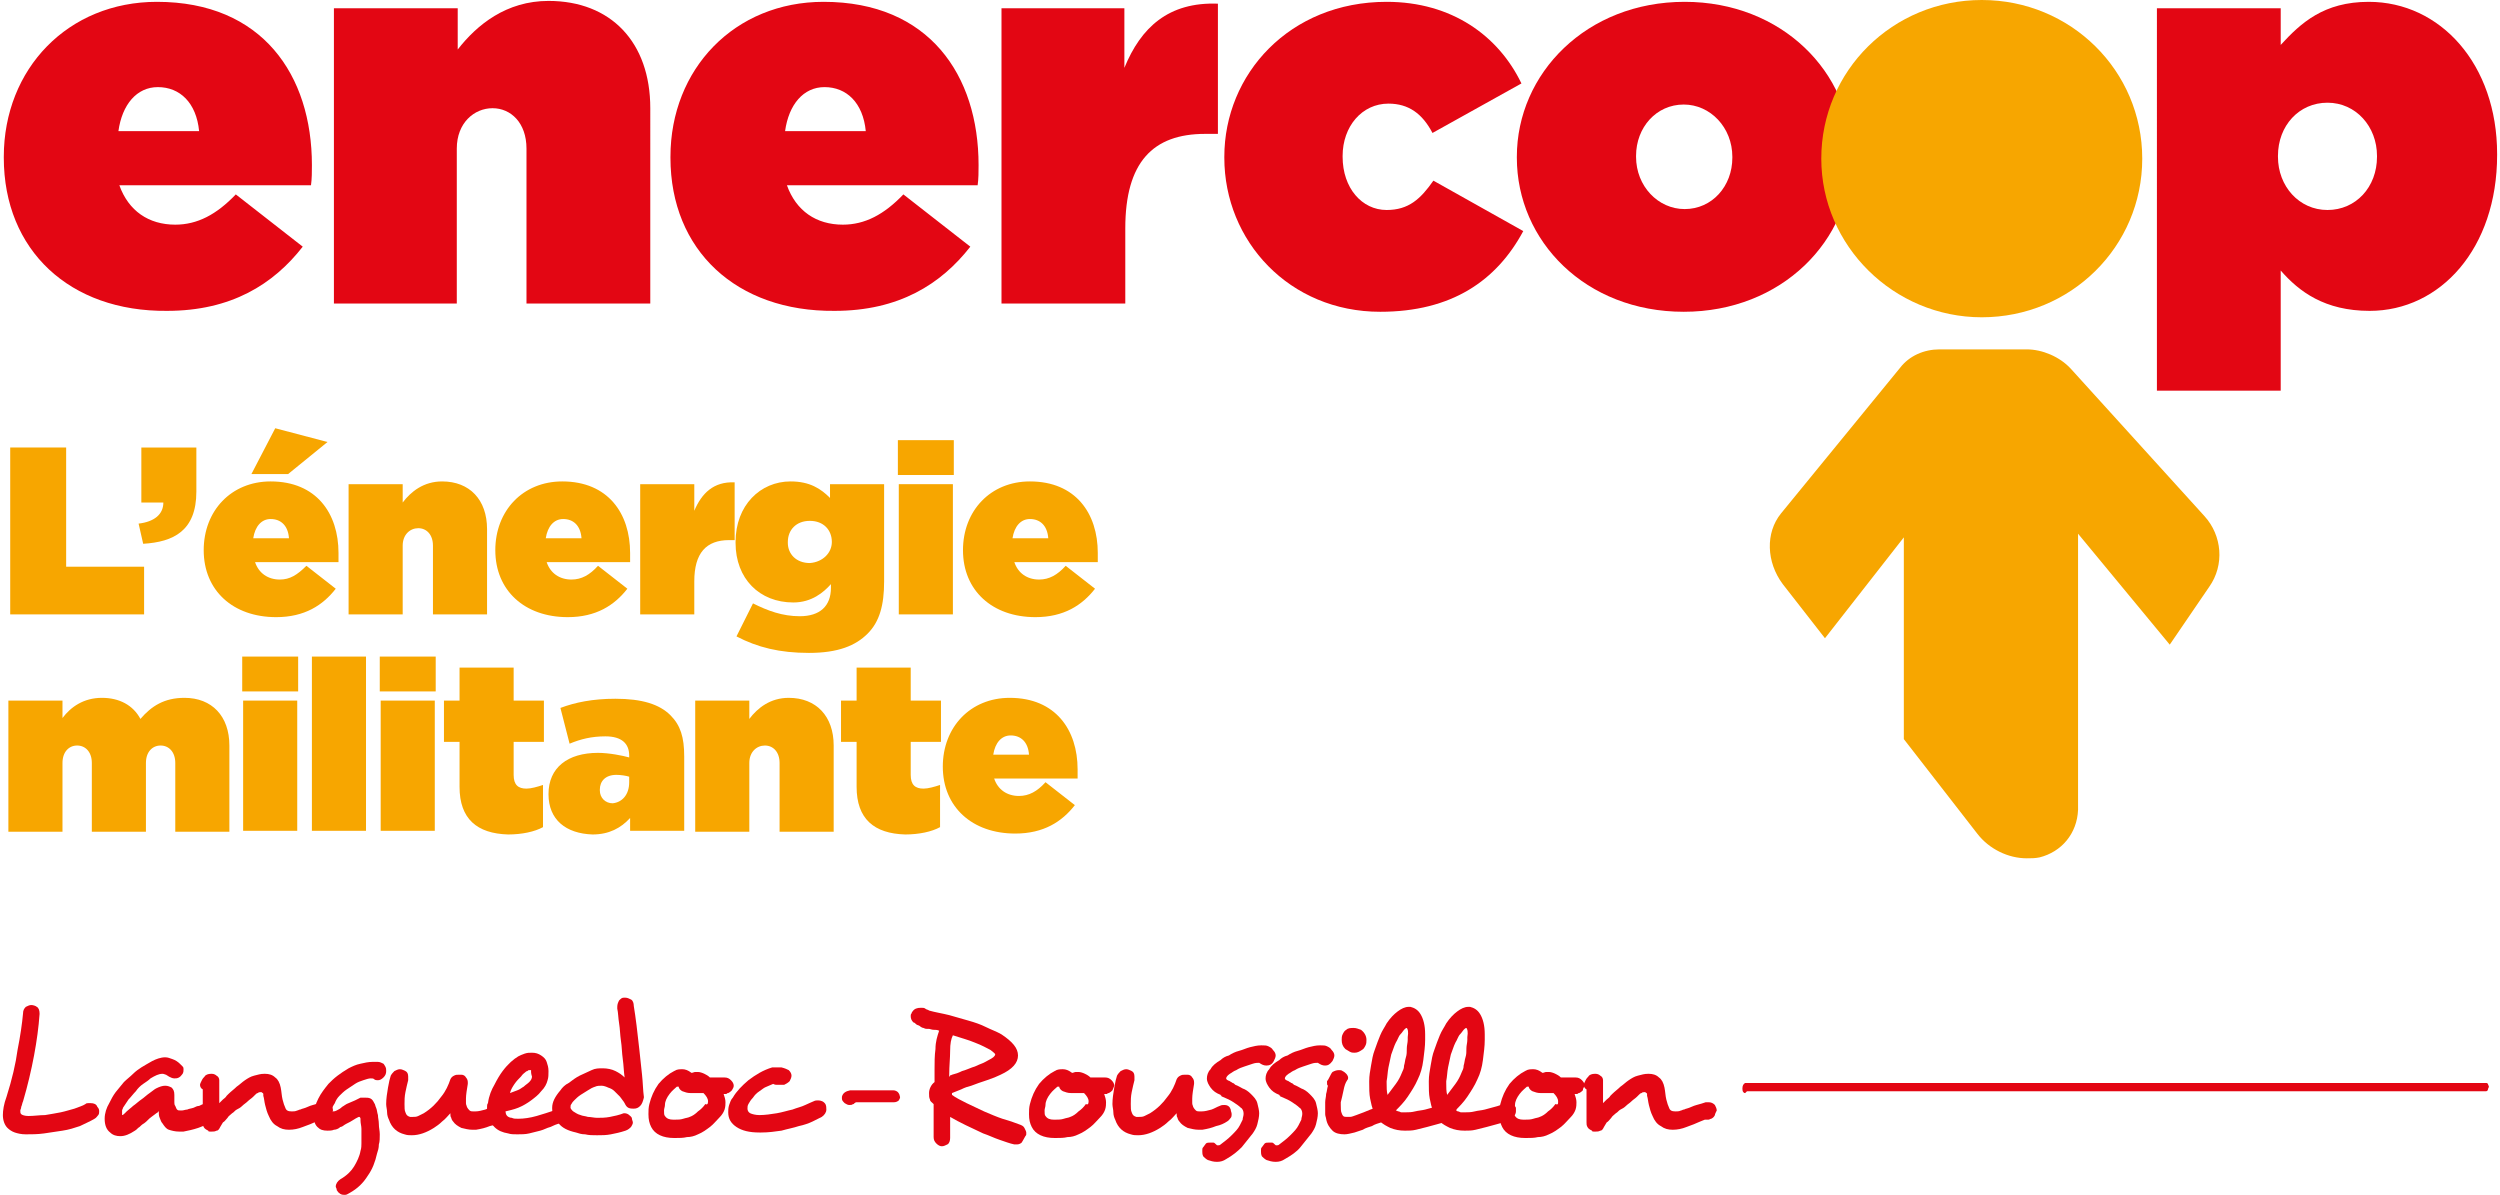 <?xml version="1.0" encoding="UTF-8" standalone="no"?>
<!-- Generator: Adobe Illustrator 22.1.0, SVG Export Plug-In . SVG Version: 6.00 Build 0)  -->
<svg xmlns:dc="http://purl.org/dc/elements/1.1/" xmlns:cc="http://creativecommons.org/ns#" xmlns:rdf="http://www.w3.org/1999/02/22-rdf-syntax-ns#" xmlns:svg="http://www.w3.org/2000/svg" xmlns="http://www.w3.org/2000/svg" xmlns:sodipodi="http://sodipodi.sourceforge.net/DTD/sodipodi-0.dtd" xmlns:inkscape="http://www.inkscape.org/namespaces/inkscape" version="1.1" id="Calque_1" x="0px" y="0px" viewBox="0 0 272 130.3" width="272" height="130" inkscape:version="0.92.1 r15371">
  <defs id="defs107"/>
  <style type="text/css" id="style2">
	.st0{fill:#F7A600;}
	.st1{fill:#E30613;}
</style>
  <path class="st0" d="M 240.1,56.3 225.5,40.2 c -1.2,-1.3 -3.1,-2.1 -4.8,-2.1 h -8.7 -0.8 c -1.7,0 -3.3,0.7 -4.3,2 l -13,15.9 c -1.7,2.1 -1.6,5.3 0.2,7.7 l 4.6,5.9 8.6,-11 v 22 l 8,10.3 c 1.3,1.7 3.4,2.7 5.4,2.7 0.5,0 0.9,0 1.4,-0.1 2.4,-0.6 4.1,-2.6 4.2,-5.2 V 87 58.2 l 10,12.1 4.3,-6.3 c 1.7,-2.4 1.4,-5.6 -0.5,-7.7" id="path4" style="fill:#f7a600"/>
  <path class="st1" d="m 0.1,17.2 v -0.1 c 0,-9.6 7,-16.9 16.7,-16.9 11.5,0 16.9,8 16.9,17.8 0,0.7 0,1.5 -0.1,2.2 H 12.7 c 1,2.8 3.2,4.3 6.1,4.3 2.4,0 4.5,-1.1 6.6,-3.3 l 7.3,5.7 c -3.2,4.1 -7.8,7 -14.8,7 C 7.3,34 0.1,27.3 0.1,17.2 m 21.3,-2.9 c -0.3,-3.1 -2.1,-4.8 -4.5,-4.8 -2.3,0 -3.9,1.9 -4.3,4.8 z" id="path6" style="fill:#e30613"/>
  <path class="st1" d="m 36.1,0.9 h 13.5 v 4.5 c 2.1,-2.7 5.3,-5.3 9.9,-5.3 6.8,0 11.1,4.5 11.1,11.7 V 33.1 H 57.1 V 16.2 c 0,-2.8 -1.7,-4.4 -3.7,-4.4 -2,0 -3.9,1.6 -3.9,4.4 V 33.1 H 36.1 Z" id="path8" style="fill:#e30613"/>
  <path class="st1" d="m 72.8,17.2 v -0.1 c 0,-9.6 7,-16.9 16.7,-16.9 11.5,0 16.9,8 16.9,17.8 0,0.7 0,1.5 -0.1,2.2 H 85.5 c 1,2.8 3.2,4.3 6.1,4.3 2.4,0 4.5,-1.1 6.6,-3.3 l 7.3,5.7 c -3.2,4.1 -7.8,7 -14.8,7 C 80,34 72.8,27.3 72.8,17.2 M 94.1,14.3 C 93.8,11.2 92,9.5 89.6,9.5 c -2.3,0 -3.9,1.9 -4.3,4.8 z" id="path10" style="fill:#e30613"/>
  <path class="st1" d="m 108.8,0.9 h 13.5 v 6.5 c 1.8,-4.4 4.8,-7.2 10.2,-7 v 14.2 h -1.4 c -5.7,0 -8.7,3.1 -8.7,10.3 v 8.2 H 108.9 V 0.9 Z" id="path12" style="fill:#e30613"/>
  <path class="st1" d="m 133.2,17.2 v -0.1 c 0,-9 7.1,-16.9 17.7,-16.9 7.1,0 12.2,3.7 14.7,8.9 l -9.7,5.4 c -1.1,-2.1 -2.6,-3.2 -4.8,-3.2 -2.9,0 -5,2.5 -5,5.7 v 0.1 c 0,3.4 2.1,5.8 4.8,5.8 2.4,0 3.7,-1.2 5.1,-3.2 l 9.8,5.5 c -2.9,5.4 -7.8,8.8 -15.6,8.8 -9.9,0 -17,-7.7 -17,-16.8" id="path14" style="fill:#e30613"/>
  <path class="st1" d="m 165.1,17.2 v -0.1 c 0,-9.1 7.6,-16.9 18.3,-16.9 10.6,0 18.2,7.7 18.2,16.8 v 0.1 c 0,9.1 -7.6,16.9 -18.3,16.9 -10.7,0 -18.2,-7.7 -18.2,-16.8 m 23.5,0 v -0.1 c 0,-3.2 -2.4,-5.7 -5.3,-5.7 -3,0 -5.2,2.5 -5.2,5.6 v 0.1 c 0,3.2 2.4,5.7 5.3,5.7 3,0 5.2,-2.5 5.2,-5.6" id="path16" style="fill:#e30613"/>
  <path class="st0" d="m 233.3,17.3 c 0,9.6 -7.8,17.3 -17.5,17.3 -9.6,0 -17.5,-7.8 -17.5,-17.3 0,-9.6 7.8,-17.3 17.5,-17.3 9.7,0 17.5,7.7 17.5,17.3" id="path18" style="fill:#f7a600"/>
  <path class="st1" d="m 234.9,0.9 h 13.5 v 4 c 2.2,-2.4 4.7,-4.7 9.6,-4.7 7.8,0 14,6.8 14,16.6 v 0.1 c 0,10.2 -6.2,17 -13.9,17 -4.9,0 -7.7,-2.1 -9.7,-4.4 v 13.1 h -13.5 z m 24,16.2 V 17 c 0,-3.2 -2.3,-5.8 -5.4,-5.8 -3.1,0 -5.4,2.5 -5.4,5.8 v 0.1 c 0,3.2 2.3,5.8 5.4,5.8 3.1,0 5.4,-2.5 5.4,-5.8" id="path20" style="fill:#e30613"/>
  <polygon class="st0" points="14.2,86.8 22.7,86.8 22.7,92 8.1,92 8.1,73.8 14.2,73.8 " id="polygon22" style="fill:#f7a600" transform="translate(-7.3,-25)"/>
  <path class="st0" d="m 14.8,57.1 c 1.7,-0.2 2.7,-1 2.7,-2.3 h -2.4 v -6 h 6 v 4.8 c 0,4.3 -2.5,5.5 -5.8,5.7 z" id="path24" style="fill:#f7a600"/>
  <path class="st0" d="m 21.9,60 v 0 c 0,-4.3 3,-7.5 7.3,-7.5 5,0 7.4,3.5 7.4,7.8 0,0.3 0,0.7 0,1 h -9.1 c 0.4,1.2 1.4,1.9 2.7,1.9 1.1,0 1.9,-0.5 2.9,-1.5 l 3.2,2.5 c -1.4,1.8 -3.4,3.1 -6.5,3.1 -4.7,0 -7.9,-2.9 -7.9,-7.3 m 7.8,-13.3 5.7,1.5 -4.3,3.5 h -4 z m 1.5,12 c -0.1,-1.4 -0.9,-2.1 -2,-2.1 -1,0 -1.7,0.8 -1.9,2.1 z" id="path26" style="fill:#f7a600"/>
  <path class="st0" d="m 37.7,52.8 h 5.9 v 2 c 0.9,-1.2 2.3,-2.3 4.3,-2.3 3,0 4.9,2 4.9,5.2 V 67 h -5.9 v -7.5 c 0,-1.2 -0.7,-1.9 -1.6,-1.9 -0.9,0 -1.7,0.7 -1.7,1.9 V 67 h -5.9 z" id="path28" style="fill:#f7a600"/>
  <path class="st0" d="m 53.7,60 v 0 c 0,-4.3 3,-7.5 7.3,-7.5 5,0 7.4,3.5 7.4,7.8 0,0.3 0,0.7 0,1 h -9.1 c 0.4,1.2 1.4,1.9 2.7,1.9 1.1,0 2,-0.5 2.9,-1.5 l 3.2,2.5 c -1.4,1.8 -3.4,3.1 -6.5,3.1 -4.7,0 -7.9,-2.9 -7.9,-7.3 m 9.4,-1.3 c -0.1,-1.4 -0.9,-2.1 -2,-2.1 -1,0 -1.7,0.8 -1.9,2.1 z" id="path30" style="fill:#f7a600"/>
  <path class="st0" d="m 69.5,52.8 h 5.9 v 2.9 c 0.8,-1.9 2.1,-3.2 4.4,-3.1 v 6.3 h -0.6 c -2.5,0 -3.8,1.4 -3.8,4.5 V 67 h -5.9 z" id="path32" style="fill:#f7a600"/>
  <path class="st0" d="m 80,69.4 1.8,-3.6 c 1.6,0.8 3.2,1.4 5.1,1.4 2.2,0 3.4,-1.1 3.4,-3.1 v -0.4 c -0.8,0.9 -2.1,2 -4.1,2 -3.7,0 -6.3,-2.6 -6.3,-6.5 v -0.1 c 0,-4 2.7,-6.6 6,-6.6 2.1,0 3.3,0.8 4.3,1.8 v -1.5 h 5.9 v 10.6 c 0,2.6 -0.5,4.4 -1.8,5.7 -1.3,1.3 -3.2,2.1 -6.4,2.1 -3.2,0 -5.6,-0.6 -7.9,-1.8 M 90.4,59.1 v 0 c 0,-1.3 -0.9,-2.3 -2.4,-2.3 -1.5,0 -2.4,1 -2.4,2.3 v 0.1 c 0,1.2 0.9,2.2 2.4,2.2 1.4,-0.1 2.4,-1.1 2.4,-2.3" id="path34" style="fill:#f7a600"/>
  <path class="st0" d="m 97.6,48 h 6.1 v 3.8 h -6.1 z m 0.1,4.8 h 5.9 V 67 h -5.9 z" id="path36" style="fill:#f7a600"/>
  <path class="st0" d="m 104.7,60 v 0 c 0,-4.3 3,-7.5 7.3,-7.5 5,0 7.4,3.5 7.4,7.8 0,0.3 0,0.7 0,1 h -9.1 c 0.4,1.2 1.4,1.9 2.7,1.9 1.1,0 2,-0.5 2.9,-1.5 l 3.2,2.5 c -1.4,1.8 -3.4,3.1 -6.5,3.1 -4.7,0 -7.9,-2.9 -7.9,-7.3 m 9.3,-1.3 c -0.1,-1.4 -0.9,-2.1 -2,-2.1 -1,0 -1.7,0.8 -1.9,2.1 z" id="path38" style="fill:#f7a600"/>
  <path class="st0" d="m 0.6,76.4 h 5.9 v 1.9 c 0.9,-1.2 2.3,-2.2 4.3,-2.2 1.9,0 3.4,0.8 4.2,2.3 1.2,-1.4 2.6,-2.3 4.8,-2.3 3,0 4.9,2 4.9,5.2 v 9.4 h -5.9 v -7.5 c 0,-1.2 -0.7,-1.9 -1.6,-1.9 -0.9,0 -1.6,0.7 -1.6,1.9 v 7.5 H 9.7 V 83.2 C 9.7,82 9,81.3 8.1,81.3 7.2,81.3 6.5,82 6.5,83.2 v 7.5 H 0.6 Z" id="path40" style="fill:#f7a600"/>
  <path class="st0" d="m 26.1,71.6 h 6.1 v 3.8 h -6.1 z m 0.1,4.8 h 5.9 v 14.2 h -5.9 z" id="path42" style="fill:#f7a600"/>
  <rect x="33.7" y="71.6" class="st0" width="5.9" height="19" id="rect44" style="fill:#f7a600"/>
  <path class="st0" d="m 41.1,71.6 h 6.1 v 3.8 h -6.1 z m 0.1,4.8 h 5.9 v 14.2 h -5.9 z" id="path46" style="fill:#f7a600"/>
  <path class="st0" d="m 49.8,85.8 v -4.9 h -1.7 v -4.5 h 1.7 v -3.6 h 5.9 v 3.6 H 59 v 4.5 h -3.3 v 3.6 c 0,1.1 0.5,1.5 1.4,1.5 0.5,0 1.2,-0.2 1.8,-0.4 v 4.6 C 58,90.7 56.6,91 55.1,91 51.7,90.9 49.8,89.3 49.8,85.8" id="path48" style="fill:#f7a600"/>
  <path class="st0" d="m 59.5,86.6 v 0 c 0,-2.9 2.1,-4.5 5.4,-4.5 1.2,0 2.7,0.3 3.4,0.5 v -0.2 c 0,-1.3 -0.8,-2.1 -2.6,-2.1 -1.5,0 -2.7,0.3 -3.9,0.8 l -1,-3.9 c 1.6,-0.6 3.5,-1 6,-1 2.9,0 4.8,0.6 6,1.8 1.1,1.1 1.5,2.4 1.5,4.5 v 8.1 h -5.9 v -1.4 c -1,1.1 -2.3,1.8 -4.1,1.8 -2.9,-0.1 -4.8,-1.6 -4.8,-4.4 m 8.8,-1.3 v -0.6 c -0.3,-0.1 -0.9,-0.2 -1.4,-0.2 -1.2,0 -1.8,0.7 -1.8,1.6 v 0.1 c 0,0.8 0.6,1.4 1.4,1.4 1,-0.1 1.8,-0.9 1.8,-2.3" id="path50" style="fill:#f7a600"/>
  <path class="st0" d="m 75.5,76.4 h 5.9 v 2 c 0.9,-1.2 2.3,-2.3 4.3,-2.3 3,0 4.9,2 4.9,5.2 v 9.4 h -5.9 v -7.5 c 0,-1.2 -0.7,-1.9 -1.6,-1.9 -0.9,0 -1.7,0.7 -1.7,1.9 v 7.5 h -5.9 z" id="path52" style="fill:#f7a600"/>
  <path class="st0" d="m 93.1,85.8 v -4.9 h -1.7 v -4.5 h 1.7 V 72.8 H 99 v 3.6 h 3.3 v 4.5 H 99 v 3.6 c 0,1.1 0.5,1.5 1.4,1.5 0.5,0 1.2,-0.2 1.8,-0.4 v 4.6 C 101.3,90.7 99.9,91 98.4,91 95,90.9 93.1,89.3 93.1,85.8" id="path54" style="fill:#f7a600"/>
  <path class="st0" d="m 102.5,83.6 v 0 c 0,-4.3 3,-7.5 7.3,-7.5 5,0 7.4,3.5 7.4,7.8 0,0.3 0,0.7 0,1 h -9.1 c 0.4,1.2 1.4,1.9 2.7,1.9 1.1,0 2,-0.5 2.9,-1.5 l 3.2,2.5 c -1.4,1.8 -3.4,3.1 -6.5,3.1 -4.7,0 -7.9,-2.9 -7.9,-7.3 m 9.4,-1.3 c -0.1,-1.4 -0.9,-2.1 -2,-2.1 -1,0 -1.7,0.8 -1.9,2.1 z" id="path56" style="fill:#f7a600"/>
  <g id="g98" transform="translate(-7.3,-25)">
    <path class="st1" d="m 17.8,146.2 c 0,0.1 0,0.3 -0.1,0.4 -0.1,0.1 -0.2,0.3 -0.4,0.4 -0.5,0.3 -1,0.5 -1.6,0.8 -0.6,0.2 -1.2,0.4 -1.9,0.5 -0.7,0.1 -1.3,0.2 -2,0.3 -0.7,0.1 -1.4,0.1 -2,0.1 -0.5,0 -0.9,-0.1 -1.2,-0.2 -0.3,-0.1 -0.6,-0.3 -0.8,-0.5 -0.3,-0.3 -0.5,-0.8 -0.5,-1.4 0,-0.5 0.1,-1.2 0.4,-2 0.6,-1.9 1,-3.6 1.2,-5.1 0.3,-1.5 0.5,-2.9 0.6,-4 0,-0.3 0.1,-0.5 0.3,-0.7 0.2,-0.1 0.4,-0.2 0.6,-0.2 0.2,0 0.5,0.1 0.6,0.2 0.2,0.1 0.3,0.4 0.3,0.7 v 0.1 c -0.1,1.4 -0.3,2.9 -0.6,4.5 -0.3,1.6 -0.7,3.3 -1.2,5 -0.1,0.2 -0.1,0.4 -0.2,0.6 0,0.2 -0.1,0.3 -0.1,0.4 0,0.2 0,0.3 0.1,0.4 0.1,0.1 0.4,0.2 0.8,0.2 0.6,0 1.2,-0.1 1.8,-0.1 0.6,-0.1 1.2,-0.2 1.7,-0.3 0.5,-0.1 1.1,-0.3 1.5,-0.4 0.5,-0.2 0.9,-0.3 1.2,-0.5 0.1,-0.1 0.2,-0.1 0.3,-0.1 0.1,0 0.2,0 0.3,0 0.3,0 0.6,0.1 0.7,0.4 v 0 c 0.2,0.2 0.2,0.4 0.2,0.5 z" id="path58" style="fill:#e30613"/>
    <path class="st1" d="m 30.6,146.4 c 0,0.2 0,0.3 -0.1,0.5 -0.1,0.1 -0.2,0.3 -0.3,0.4 -0.5,0.2 -1,0.5 -1.6,0.7 -0.6,0.2 -1.1,0.3 -1.6,0.4 -0.1,0 -0.2,0 -0.3,0 -0.1,0 -0.2,0 -0.2,0 -0.4,0 -0.8,-0.1 -1.1,-0.2 -0.3,-0.1 -0.5,-0.4 -0.7,-0.7 v 0 c -0.1,-0.1 -0.2,-0.3 -0.3,-0.6 -0.1,-0.2 -0.1,-0.5 -0.1,-0.7 0,0 -0.1,0 -0.1,0.1 -0.2,0.1 -0.4,0.3 -0.7,0.5 -0.3,0.2 -0.5,0.5 -0.8,0.7 -0.2,0.1 -0.4,0.3 -0.5,0.4 -0.2,0.1 -0.3,0.3 -0.5,0.4 -0.6,0.4 -1.1,0.6 -1.6,0.6 -0.4,0 -0.8,-0.1 -1.1,-0.4 -0.4,-0.3 -0.6,-0.8 -0.6,-1.5 0,-0.6 0.2,-1.2 0.5,-1.7 0.2,-0.4 0.4,-0.8 0.7,-1.2 0.3,-0.4 0.6,-0.7 0.9,-1.1 0.3,-0.3 0.7,-0.6 1,-0.9 0.3,-0.3 0.6,-0.5 0.9,-0.7 0.3,-0.2 0.7,-0.4 1.2,-0.7 0.4,-0.2 0.9,-0.4 1.4,-0.4 0.3,0 0.5,0.1 0.8,0.2 0.3,0.1 0.6,0.3 0.8,0.5 0.1,0.1 0.2,0.2 0.3,0.3 0.1,0.1 0.1,0.2 0.1,0.3 0,0.2 0,0.3 -0.1,0.5 -0.1,0.1 -0.2,0.3 -0.4,0.4 -0.2,0.1 -0.3,0.1 -0.5,0.1 -0.2,0 -0.4,-0.1 -0.6,-0.2 -0.1,-0.1 -0.2,-0.1 -0.3,-0.2 -0.1,0 -0.2,-0.1 -0.4,-0.1 -0.4,0 -0.8,0.2 -1.3,0.5 -0.2,0.2 -0.5,0.4 -0.8,0.6 -0.3,0.2 -0.6,0.5 -0.8,0.8 -0.3,0.3 -0.5,0.6 -0.8,0.9 -0.2,0.3 -0.4,0.6 -0.6,0.9 0,0.1 -0.1,0.2 -0.1,0.3 0,0.1 0,0.2 0,0.3 0,0.1 0,0.1 0,0.2 0,0 0,0 0,0 0.1,0 0.2,-0.1 0.3,-0.2 l 0.2,-0.2 c 0.2,-0.2 0.5,-0.4 0.7,-0.6 0.3,-0.2 0.6,-0.5 0.9,-0.7 0.3,-0.2 0.6,-0.5 0.9,-0.7 0.3,-0.2 0.5,-0.4 0.7,-0.5 v 0 c 0.4,-0.2 0.7,-0.3 1,-0.3 0.3,0 0.5,0.1 0.7,0.2 0.2,0.2 0.3,0.4 0.3,0.8 v 0.3 c 0,0.2 0,0.4 0,0.5 0,0.1 0,0.3 0.1,0.4 0.1,0.2 0.1,0.3 0.2,0.4 0.1,0.1 0.2,0.1 0.4,0.1 h 0.1 c 0.2,0 0.4,-0.1 0.6,-0.1 0.2,-0.1 0.4,-0.1 0.7,-0.2 0.2,-0.1 0.4,-0.2 0.6,-0.2 0.2,-0.1 0.4,-0.2 0.5,-0.2 0.2,-0.1 0.3,-0.1 0.4,-0.1 0.3,0 0.5,0.1 0.7,0.3 v 0 c 0.3,0.4 0.3,0.6 0.3,0.8 z" id="path60" style="fill:#e30613"/>
    <path class="st1" d="m 43,146.6 c -0.1,0.2 -0.2,0.3 -0.4,0.4 -0.1,0 -0.2,0.1 -0.3,0.1 -0.1,0 -0.2,0 -0.2,0 H 42 c -0.2,0.1 -0.3,0.1 -0.5,0.2 v 0 c -0.2,0.1 -0.5,0.2 -0.7,0.3 -0.3,0.1 -0.5,0.2 -0.8,0.3 -0.5,0.2 -1,0.3 -1.5,0.3 -0.5,0 -0.9,-0.1 -1.3,-0.4 -0.4,-0.2 -0.7,-0.6 -0.9,-1.1 -0.2,-0.4 -0.3,-0.8 -0.4,-1.2 -0.1,-0.4 -0.1,-0.7 -0.2,-1 v 0 c 0,-0.1 0,-0.1 0,-0.1 0,0 0,-0.1 0,-0.1 0,-0.1 -0.1,-0.1 -0.2,-0.2 0,0 -0.1,0 -0.1,0 -0.1,0 -0.2,0 -0.3,0.1 -0.1,0 -0.2,0.1 -0.3,0.2 v 0 c 0,0 -0.1,0.1 -0.2,0.2 -0.2,0.2 -0.4,0.3 -0.6,0.5 v 0 c -0.2,0.2 -0.4,0.3 -0.6,0.5 -0.2,0.2 -0.4,0.3 -0.6,0.4 -0.2,0.1 -0.3,0.3 -0.5,0.4 -0.2,0.2 -0.4,0.3 -0.5,0.5 -0.2,0.2 -0.3,0.4 -0.5,0.5 -0.1,0.2 -0.2,0.3 -0.3,0.5 -0.1,0.2 -0.2,0.4 -0.4,0.4 -0.2,0.1 -0.3,0.1 -0.5,0.1 -0.1,0 -0.1,0 -0.2,0 -0.1,0 -0.2,0 -0.2,-0.1 -0.2,-0.1 -0.4,-0.2 -0.5,-0.4 -0.1,-0.2 -0.1,-0.3 -0.1,-0.5 v -2.1 c 0,-0.2 0,-0.4 0,-0.5 0,-0.2 0,-0.3 0,-0.5 v -0.5 c -0.2,-0.1 -0.3,-0.3 -0.3,-0.5 0,-0.1 0.1,-0.3 0.2,-0.5 0.1,-0.2 0.2,-0.3 0.3,-0.4 0.1,-0.2 0.4,-0.3 0.7,-0.3 h 0.1 c 0.2,0 0.4,0.1 0.5,0.2 0.2,0.1 0.3,0.3 0.3,0.5 0,0 0,0.1 0,0.1 0,0 0,0.1 0,0.1 0,0.2 0,0.4 0,0.6 0,0.2 0,0.4 0,0.7 v 1 c 0.1,-0.1 0.3,-0.3 0.4,-0.4 0.1,-0.1 0.3,-0.2 0.4,-0.4 0,0 0.1,-0.1 0.1,-0.1 0,0 0.1,-0.1 0.1,-0.1 0.3,-0.3 0.6,-0.5 0.9,-0.8 0.3,-0.2 0.6,-0.5 0.9,-0.7 0.3,-0.2 0.6,-0.4 1,-0.5 0.4,-0.1 0.7,-0.2 1.1,-0.2 h 0.1 c 0.4,0 0.8,0.1 1.1,0.4 0.3,0.2 0.5,0.6 0.6,1.1 0.1,0.5 0.1,0.9 0.2,1.3 0.1,0.4 0.2,0.7 0.3,0.9 0.1,0.3 0.3,0.4 0.7,0.4 0.2,0 0.4,0 0.6,-0.1 0.1,0 0.2,-0.1 0.3,-0.1 0.1,0 0.2,-0.1 0.3,-0.1 v 0 c 0.4,-0.1 0.7,-0.3 1.1,-0.4 0.4,-0.1 0.7,-0.2 1,-0.3 0.1,0 0.1,0 0.3,0 0.3,0 0.5,0.1 0.7,0.3 0.1,0.2 0.2,0.4 0.2,0.6 v 0 c -0.1,0.2 -0.2,0.4 -0.3,0.5 z" id="path62" style="fill:#e30613"/>
    <path class="st1" d="m 49,141.3 c 0.1,0.2 0.1,0.3 0.1,0.5 0,0.3 -0.1,0.5 -0.3,0.7 -0.2,0.2 -0.4,0.3 -0.6,0.3 -0.1,0 -0.3,0 -0.4,-0.1 v 0 c -0.1,-0.1 -0.2,-0.1 -0.4,-0.1 -0.2,0 -0.5,0.1 -0.8,0.2 -0.3,0.1 -0.6,0.2 -0.9,0.4 -0.3,0.2 -0.6,0.4 -0.9,0.6 -0.3,0.2 -0.6,0.5 -0.8,0.7 v 0 c -0.2,0.2 -0.4,0.5 -0.5,0.8 -0.2,0.3 -0.3,0.5 -0.3,0.7 v 0.1 c 0,0.1 0,0.1 0.1,0.1 0.1,0 0.2,0 0.4,-0.1 0.2,-0.1 0.4,-0.2 0.6,-0.4 0.2,-0.1 0.4,-0.3 0.7,-0.4 0.2,-0.1 0.5,-0.2 0.7,-0.3 0.2,-0.1 0.4,-0.2 0.6,-0.3 0.1,0 0.1,0 0.2,0 0.1,0 0.2,0 0.3,0 0.2,0 0.4,0 0.6,0.1 0.2,0.1 0.3,0.3 0.4,0.5 0.1,0.1 0.1,0.3 0.2,0.5 0.1,0.2 0.1,0.5 0.2,0.8 0,0.3 0.1,0.6 0.1,1 0,0.4 0.1,0.7 0.1,1.1 0,0.4 0,0.8 -0.1,1.1 0,0.4 -0.1,0.7 -0.2,1 -0.2,0.9 -0.5,1.7 -1,2.4 -0.5,0.8 -1.1,1.4 -2,1.9 v 0 c -0.2,0.1 -0.3,0.2 -0.5,0.2 -0.2,0 -0.3,0 -0.5,-0.1 -0.1,-0.1 -0.3,-0.2 -0.3,-0.3 -0.1,-0.1 -0.1,-0.1 -0.1,-0.2 0,-0.1 -0.1,-0.2 -0.1,-0.3 0,-0.3 0.2,-0.6 0.5,-0.8 0.7,-0.4 1.2,-0.9 1.5,-1.4 0.3,-0.5 0.6,-1.1 0.7,-1.7 0.1,-0.3 0.1,-0.6 0.1,-0.8 0,-0.3 0,-0.5 0,-0.7 0,-0.3 0,-0.6 0,-0.9 0,-0.3 -0.1,-0.6 -0.1,-0.9 0,0 0,-0.1 0,-0.1 0,0 0,-0.1 0,-0.1 0,-0.1 -0.1,-0.2 -0.1,-0.2 0,0 -0.1,0 -0.1,0 -0.2,0.1 -0.4,0.2 -0.7,0.4 -0.3,0.2 -0.6,0.3 -0.9,0.5 -0.1,0.1 -0.3,0.2 -0.4,0.2 v 0 c -0.2,0.2 -0.5,0.3 -0.7,0.3 -0.2,0.1 -0.5,0.1 -0.7,0.1 -0.5,0 -0.8,-0.1 -1.1,-0.4 -0.3,-0.3 -0.4,-0.7 -0.4,-1.3 0,-0.6 0.2,-1.2 0.5,-1.8 0.3,-0.6 0.7,-1.1 1.1,-1.6 0.3,-0.3 0.6,-0.6 1,-0.9 0.4,-0.3 0.7,-0.5 1.2,-0.8 0.4,-0.2 0.8,-0.4 1.3,-0.5 0.4,-0.1 0.9,-0.2 1.3,-0.2 0.2,0 0.4,0 0.6,0 0.2,0 0.4,0.1 0.6,0.2 v 0 c 0,0 0.1,0.1 0.2,0.3 z" id="path64" style="fill:#e30613"/>
    <path class="st1" d="m 62.1,146.5 c 0,0.1 0,0.3 -0.1,0.4 -0.1,0.1 -0.2,0.3 -0.4,0.4 -0.3,0.2 -0.7,0.4 -1.2,0.5 -0.5,0.2 -0.9,0.3 -1.5,0.4 -0.1,0 -0.2,0 -0.2,0 -0.1,0 -0.2,0 -0.2,0 -0.4,0 -0.8,-0.1 -1.2,-0.2 -0.4,-0.2 -0.7,-0.4 -0.9,-0.7 -0.1,-0.1 -0.2,-0.3 -0.2,-0.4 -0.1,-0.1 -0.1,-0.3 -0.1,-0.5 -0.3,0.3 -0.5,0.6 -0.9,0.9 -0.3,0.3 -0.6,0.5 -0.9,0.7 -0.8,0.5 -1.6,0.8 -2.4,0.8 -0.3,0 -0.5,0 -0.8,-0.1 v 0 c -0.8,-0.2 -1.4,-0.7 -1.7,-1.6 -0.1,-0.2 -0.2,-0.5 -0.2,-0.8 0,-0.3 -0.1,-0.6 -0.1,-0.9 0,-0.6 0.1,-1.2 0.2,-1.8 0.1,-0.6 0.2,-1 0.3,-1.3 0.1,-0.2 0.3,-0.4 0.4,-0.5 0.2,-0.1 0.4,-0.2 0.6,-0.2 0.2,0 0.4,0.1 0.6,0.2 0.2,0.1 0.3,0.3 0.3,0.6 0,0.1 0,0.1 0,0.2 0,0 0,0.1 0,0.2 v 0 c -0.1,0.4 -0.2,0.8 -0.3,1.3 -0.1,0.5 -0.1,0.9 -0.1,1.3 0,0.4 0,0.7 0.1,0.9 0.1,0.3 0.2,0.4 0.5,0.5 0.1,0 0.2,0 0.3,0 0.2,0 0.4,0 0.6,-0.1 0.2,-0.1 0.4,-0.2 0.6,-0.3 0.8,-0.5 1.4,-1.1 1.9,-1.8 0.5,-0.6 0.8,-1.3 1,-1.9 0.1,-0.2 0.2,-0.3 0.4,-0.4 0.2,-0.1 0.3,-0.1 0.5,-0.1 0,0 0.1,0 0.1,0 0,0 0.1,0 0.2,0 v 0 c 0.2,0 0.4,0.1 0.5,0.3 0.1,0.1 0.2,0.3 0.2,0.5 0,0 0,0.1 0,0.1 0,0 0,0.1 0,0.1 v 0 c -0.1,0.6 -0.2,1.2 -0.2,1.6 0,0.2 0,0.4 0,0.5 0,0.2 0.1,0.3 0.1,0.4 v 0 c 0.1,0.2 0.2,0.3 0.3,0.4 0.1,0.1 0.3,0.1 0.4,0.1 0,0 0.1,0 0.1,0 0,0 0.1,0 0.1,0 0.4,0 0.7,-0.1 1.1,-0.2 0.3,-0.1 0.6,-0.3 0.9,-0.4 0.2,-0.1 0.3,-0.1 0.5,-0.1 0.4,0 0.6,0.2 0.7,0.5 0.1,0.2 0.1,0.3 0.1,0.5 z" id="path66" style="fill:#e30613"/>
    <path class="st1" d="m 69.3,146.4 c 0,0.2 0,0.3 -0.1,0.5 -0.1,0.1 -0.3,0.3 -0.5,0.3 v 0 c -0.1,0 -0.2,0.1 -0.3,0.1 -0.1,0 -0.3,0.1 -0.4,0.2 -0.3,0.1 -0.6,0.2 -1,0.4 -0.4,0.1 -0.7,0.3 -1.1,0.4 -0.4,0.1 -0.8,0.2 -1.2,0.3 -0.4,0.1 -0.9,0.1 -1.3,0.1 -0.4,0 -0.7,0 -1,-0.1 -0.6,-0.1 -1.1,-0.3 -1.5,-0.7 -0.5,-0.5 -0.8,-1.1 -0.8,-1.8 0,-0.1 0,-0.3 0,-0.4 0,-0.1 0,-0.3 0.1,-0.4 0.1,-0.8 0.4,-1.5 0.7,-2 0.3,-0.6 0.6,-1.1 0.9,-1.5 0.6,-0.8 1.2,-1.3 1.7,-1.6 v 0 c 0.2,-0.1 0.4,-0.2 0.7,-0.3 0.3,-0.1 0.5,-0.1 0.8,-0.1 0.4,0 0.7,0.1 1,0.3 0.3,0.2 0.5,0.4 0.6,0.7 0.1,0.3 0.2,0.6 0.2,1 0,0.4 0,0.7 -0.1,1 -0.1,0.4 -0.3,0.8 -0.7,1.2 -0.3,0.4 -0.7,0.7 -1.1,1 -0.4,0.3 -0.9,0.6 -1.4,0.8 -0.5,0.2 -1,0.3 -1.4,0.4 0,0.2 0.1,0.4 0.2,0.5 0.1,0.1 0.3,0.2 0.5,0.2 0.2,0.1 0.4,0.1 0.7,0.1 0.6,0 1.3,-0.1 2,-0.3 0.7,-0.2 1.3,-0.4 1.9,-0.6 0.2,-0.1 0.4,-0.1 0.5,-0.2 0.2,-0.1 0.3,-0.1 0.5,-0.2 0,0 0.1,0 0.1,0 0,0 0.1,0 0.2,0 0.2,0 0.3,0.1 0.5,0.2 0.1,0.1 0.2,0.2 0.3,0.4 v 0 c -0.2,-0.2 -0.2,-0.1 -0.2,0.1 z m -4.4,-4.5 c 0,0 0,-0.1 0,-0.1 0,0 0,-0.1 0,-0.1 0,0 -0.1,0 -0.2,0 -0.1,0 -0.1,0 -0.2,0.1 -0.1,0 -0.2,0.1 -0.2,0.1 v 0 c -0.1,0.1 -0.3,0.2 -0.5,0.5 -0.2,0.2 -0.5,0.5 -0.7,0.8 -0.2,0.3 -0.4,0.6 -0.5,1 0.3,-0.1 0.5,-0.2 0.8,-0.3 0.3,-0.1 0.5,-0.3 0.7,-0.4 0.2,-0.2 0.4,-0.3 0.6,-0.5 0.2,-0.2 0.3,-0.4 0.3,-0.6 v 0 c -0.1,-0.3 -0.1,-0.5 -0.1,-0.5 z" id="path68" style="fill:#e30613"/>
    <path class="st1" d="m 76.8,145.6 c -0.2,0.2 -0.4,0.3 -0.7,0.3 -0.2,0 -0.4,0 -0.6,-0.1 -0.2,-0.1 -0.3,-0.3 -0.4,-0.5 v 0 c -0.1,-0.2 -0.3,-0.4 -0.5,-0.7 -0.2,-0.2 -0.4,-0.4 -0.6,-0.6 -0.2,-0.2 -0.4,-0.3 -0.7,-0.4 -0.2,-0.1 -0.5,-0.2 -0.7,-0.2 -0.2,0 -0.5,0 -0.7,0.1 -0.3,0.1 -0.5,0.2 -0.8,0.4 -0.3,0.2 -0.5,0.3 -0.8,0.5 -0.3,0.2 -0.5,0.4 -0.7,0.6 -0.1,0.1 -0.2,0.2 -0.3,0.4 -0.1,0.1 -0.1,0.2 -0.1,0.4 0,0.1 0.1,0.3 0.3,0.4 0.2,0.1 0.4,0.3 0.8,0.4 0.2,0.1 0.5,0.1 0.8,0.2 0.3,0 0.7,0.1 1,0.1 0.4,0 0.9,0 1.4,-0.1 0.5,-0.1 1,-0.2 1.5,-0.4 h 0.1 c 0.2,0 0.4,0.1 0.5,0.2 0.1,0.1 0.3,0.2 0.3,0.4 0,0.1 0.1,0.3 0.1,0.4 0,0.2 -0.1,0.3 -0.2,0.5 -0.1,0.1 -0.3,0.3 -0.6,0.4 -0.6,0.2 -1.1,0.3 -1.6,0.4 -0.5,0.1 -1,0.1 -1.5,0.1 -0.5,0 -0.9,0 -1.3,-0.1 -0.4,0 -0.7,-0.1 -1,-0.2 -0.9,-0.2 -1.5,-0.5 -1.9,-1 -0.4,-0.5 -0.7,-1 -0.7,-1.6 v -0.1 c 0,-0.6 0.3,-1.2 0.9,-1.9 0.2,-0.3 0.5,-0.6 0.9,-0.8 0.4,-0.3 0.8,-0.6 1.2,-0.8 0.4,-0.2 0.9,-0.4 1.3,-0.6 0.4,-0.2 0.8,-0.2 1.2,-0.2 0.5,0 1,0.1 1.4,0.3 0.4,0.2 0.7,0.4 1,0.7 -0.1,-0.7 -0.1,-1.3 -0.2,-2 -0.1,-0.7 -0.1,-1.4 -0.2,-2 -0.1,-0.7 -0.1,-1.3 -0.2,-1.9 -0.1,-0.6 -0.1,-1.2 -0.2,-1.6 v 0 c 0,-0.1 0,-0.1 0,-0.1 0,0 0,-0.1 0,-0.1 0,-0.3 0.1,-0.5 0.2,-0.7 0.2,-0.2 0.3,-0.3 0.5,-0.3 v 0 c 0.1,0 0.1,0 0.1,0 0,0 0.1,0 0.1,0 0.2,0 0.4,0.1 0.6,0.2 0.2,0.1 0.3,0.4 0.3,0.7 0.1,0.6 0.2,1.3 0.3,2.1 0.1,0.8 0.2,1.7 0.3,2.6 0.1,0.9 0.2,1.8 0.3,2.8 0.1,0.9 0.1,1.7 0.2,2.4 v 0.1 c -0.1,0.4 -0.2,0.7 -0.4,0.9 z" id="path70" style="fill:#e30613"/>
    <path class="st1" d="m 86.8,143.9 c -0.1,0.1 -0.2,0.2 -0.4,0.3 -0.1,0 -0.1,0 -0.2,0.1 -0.1,0 -0.2,0 -0.3,0 0.1,0.3 0.2,0.6 0.2,0.9 0,0.2 0,0.5 -0.1,0.8 -0.1,0.3 -0.3,0.6 -0.5,0.8 -0.4,0.4 -0.7,0.8 -1.1,1.1 -0.4,0.3 -0.8,0.6 -1.3,0.8 -0.4,0.2 -0.8,0.3 -1.2,0.3 -0.4,0.1 -0.8,0.1 -1.3,0.1 h -0.1 c -1.2,0 -2.1,-0.4 -2.5,-1.2 -0.2,-0.4 -0.3,-0.8 -0.3,-1.4 0,-0.4 0,-0.7 0.1,-1.1 0.2,-0.8 0.5,-1.5 1,-2.2 0.5,-0.6 1.1,-1.1 1.7,-1.4 v 0 c 0.3,-0.2 0.6,-0.2 0.9,-0.2 0.3,0 0.6,0.1 1,0.4 0.1,0 0.3,-0.1 0.4,-0.1 0.1,0 0.2,0 0.3,0 0.2,0 0.5,0.1 0.7,0.2 0.2,0.1 0.4,0.2 0.6,0.4 H 86 c 0.3,0 0.5,0.1 0.7,0.3 0.2,0.2 0.3,0.4 0.3,0.6 v 0 c 0,0.2 -0.1,0.3 -0.2,0.5 z m -2.6,1.2 c 0,-0.3 -0.2,-0.6 -0.5,-0.9 h -1.4 c -0.4,0 -0.6,-0.1 -0.9,-0.2 -0.2,-0.1 -0.4,-0.3 -0.4,-0.5 0,0 0,0 -0.1,0 0,0 0,0 -0.1,0 v 0 c -0.2,0.2 -0.5,0.4 -0.8,0.8 -0.3,0.4 -0.5,0.8 -0.5,1.2 0,0.2 -0.1,0.4 -0.1,0.6 0,0.3 0,0.5 0.1,0.6 0.2,0.3 0.5,0.4 0.9,0.4 h 0.2 c 0.3,0 0.6,0 0.9,-0.1 0.3,-0.1 0.5,-0.1 0.7,-0.2 0.3,-0.1 0.6,-0.3 0.9,-0.6 0.3,-0.2 0.6,-0.5 0.8,-0.8 0.2,0.1 0.3,0 0.3,-0.3 z" id="path72" style="fill:#e30613"/>
    <path class="st1" d="m 97.1,146 c 0,0.3 -0.2,0.6 -0.5,0.8 -0.2,0.1 -0.6,0.3 -1,0.5 -0.4,0.2 -1,0.4 -1.5,0.5 -0.6,0.2 -1.2,0.3 -1.9,0.5 -0.7,0.1 -1.4,0.2 -2.2,0.2 h -0.2 c -1.1,0 -1.9,-0.2 -2.5,-0.6 -0.6,-0.4 -0.9,-0.9 -0.9,-1.6 0,-0.2 0,-0.5 0.1,-0.8 0.1,-0.3 0.2,-0.6 0.4,-0.8 0.4,-0.7 1,-1.3 1.7,-1.9 0.8,-0.6 1.6,-1.1 2.6,-1.4 0.1,0 0.3,0 0.6,0 0.1,0 0.2,0 0.2,0 0.1,0 0.1,0 0.2,0 0.4,0.1 0.6,0.2 0.8,0.3 0.2,0.2 0.3,0.4 0.3,0.6 0,0.2 -0.1,0.4 -0.2,0.6 -0.2,0.2 -0.4,0.3 -0.6,0.4 -0.1,0 -0.1,0 -0.2,0 -0.1,0 -0.1,0 -0.2,0 -0.1,0 -0.2,0 -0.4,0 -0.1,0 -0.2,0 -0.4,-0.1 -0.2,0.1 -0.5,0.2 -0.7,0.3 -0.3,0.1 -0.5,0.3 -0.8,0.5 -0.3,0.2 -0.5,0.4 -0.7,0.7 -0.2,0.2 -0.4,0.5 -0.5,0.7 -0.1,0.2 -0.1,0.3 -0.1,0.5 0,0.2 0.1,0.4 0.3,0.5 0.2,0.1 0.6,0.2 1,0.2 0.6,0 1.3,-0.1 1.9,-0.2 0.6,-0.1 1.2,-0.3 1.7,-0.4 0.5,-0.2 1,-0.3 1.4,-0.5 0.4,-0.2 0.7,-0.3 0.9,-0.4 0.2,-0.1 0.3,-0.1 0.5,-0.1 0.3,0 0.6,0.1 0.8,0.4 v 0 c 0.1,0.2 0.1,0.4 0.1,0.6 z" id="path74" style="fill:#e30613"/>
    <path class="st1" d="m 105,145 c -0.1,0.1 -0.3,0.2 -0.5,0.2 -0.1,0 -0.3,0 -0.5,0 -0.2,0 -0.4,0 -0.6,0 -0.2,0 -0.5,0 -0.7,0 -0.2,0 -0.5,0 -0.7,0 -0.2,0 -0.4,0 -0.6,0 -0.2,0 -0.4,0 -0.5,0 -0.3,0 -0.4,0 -0.5,0 -0.1,0 -0.1,0 -0.2,0.1 0,0 -0.1,0 -0.1,0.1 0,0 -0.1,0 -0.1,0 v 0 c -0.1,0.1 -0.2,0.1 -0.4,0.1 -0.2,0 -0.3,-0.1 -0.5,-0.2 v 0 c -0.2,-0.2 -0.3,-0.3 -0.3,-0.5 0,0 0,0 0,-0.1 0,0 0,0 0,-0.1 0.1,-0.4 0.4,-0.6 0.9,-0.7 v 0 c 0.1,0 0.2,0 0.4,0 0.2,0 0.4,0 0.6,0 0.3,0 0.5,0 0.8,0 0.3,0 0.6,0 0.9,0 0.2,0 0.5,0 0.7,0 0.2,0 0.4,0 0.6,0 0.1,0 0.2,0 0.3,0 0.1,0 0.2,0 0.3,0 h 0.1 c 0.2,0 0.4,0.1 0.5,0.2 0.1,0.1 0.2,0.3 0.2,0.4 v 0 c 0.1,0.2 0,0.3 -0.1,0.5 z" id="path76" style="fill:#e30613"/>
    <path class="st1" d="m 118.4,149.6 c -0.1,0.1 -0.3,0.2 -0.5,0.2 -0.1,0 -0.2,0 -0.3,0 -0.5,-0.1 -1,-0.3 -1.6,-0.5 -0.6,-0.2 -1.2,-0.5 -1.8,-0.7 -0.6,-0.3 -1.3,-0.6 -1.9,-0.9 -0.6,-0.3 -1.2,-0.6 -1.7,-0.9 0,0.2 0,0.4 0,0.6 0,0.2 0,0.4 0,0.6 0,0.2 0,0.4 0,0.6 0,0.2 0,0.4 0,0.5 0,0.3 -0.1,0.6 -0.3,0.7 -0.2,0.1 -0.4,0.2 -0.6,0.2 -0.2,0 -0.4,-0.1 -0.6,-0.3 -0.2,-0.2 -0.3,-0.4 -0.3,-0.7 v 0 c 0,-0.2 0,-0.4 0,-0.6 0,-0.2 0,-0.4 0,-0.7 0,-0.4 0,-0.8 0,-1.2 0,-0.4 0,-0.8 0,-1.1 -0.2,-0.2 -0.4,-0.3 -0.4,-0.5 -0.1,-0.2 -0.1,-0.4 -0.1,-0.7 0,-0.4 0.2,-0.9 0.6,-1.2 v -1.4 c 0,-0.7 0,-1.5 0.1,-2.2 0,-0.8 0.2,-1.4 0.4,-2 -0.2,-0.1 -0.4,-0.1 -0.6,-0.1 -0.2,0 -0.4,-0.1 -0.5,-0.1 v 0 c 0,0 0,0 0,0 0,0 0,0 0,0 0,0 -0.1,0 -0.2,0 -0.1,0 -0.2,0 -0.4,-0.1 -0.1,0 -0.3,-0.1 -0.4,-0.2 -0.1,-0.1 -0.3,-0.1 -0.4,-0.2 -0.1,-0.1 -0.2,-0.2 -0.3,-0.2 -0.2,-0.2 -0.3,-0.4 -0.3,-0.7 0,-0.1 0,-0.2 0.1,-0.3 0,-0.1 0.1,-0.2 0.1,-0.2 0.2,-0.3 0.5,-0.4 0.9,-0.4 h 0.1 c 0.1,0 0.3,0 0.4,0.1 0.1,0.1 0.3,0.1 0.4,0.2 0.7,0.2 1.4,0.3 2.2,0.5 0.7,0.2 1.4,0.4 2.1,0.6 0.7,0.2 1.3,0.4 1.9,0.7 0.6,0.3 1.2,0.5 1.7,0.8 1.2,0.8 1.8,1.5 1.8,2.3 0,0.8 -0.6,1.5 -1.9,2.1 -0.4,0.2 -0.9,0.4 -1.5,0.6 -0.6,0.2 -1.2,0.4 -1.7,0.6 -0.4,0.1 -0.7,0.2 -1.1,0.4 -0.3,0.1 -0.7,0.3 -1,0.4 v 0.2 c 0.4,0.3 1,0.6 1.6,0.9 0.6,0.3 1.3,0.6 1.9,0.9 0.7,0.3 1.4,0.6 2,0.8 0.7,0.2 1.3,0.4 1.8,0.6 0.3,0.1 0.5,0.2 0.6,0.4 0.1,0.2 0.2,0.4 0.2,0.5 0,0.1 0,0.1 0,0.2 0,0 0,0.1 -0.1,0.2 -0.2,0.4 -0.3,0.5 -0.4,0.7 z M 115,139.5 c -0.4,-0.2 -0.9,-0.5 -1.7,-0.8 -0.7,-0.3 -1.5,-0.5 -2.4,-0.8 -0.2,0.4 -0.3,0.9 -0.3,1.7 0,0.8 -0.1,1.6 -0.1,2.6 0,0 0,0.1 0,0.1 0,0 0,0.1 0,0.1 0,0 0.1,0 0.1,-0.1 0,-0.1 0.1,0 0.2,-0.1 0.4,-0.1 0.7,-0.2 1.1,-0.4 0.4,-0.1 0.8,-0.3 1.1,-0.4 0.4,-0.1 0.7,-0.3 1,-0.4 0.3,-0.1 0.6,-0.3 0.8,-0.4 0.4,-0.2 0.7,-0.4 0.7,-0.6 0.1,0 -0.1,-0.2 -0.5,-0.5 z" id="path78" style="fill:#e30613"/>
    <path class="st1" d="m 128.3,143.9 c -0.1,0.1 -0.2,0.2 -0.4,0.3 -0.1,0 -0.1,0 -0.2,0.1 -0.1,0 -0.2,0 -0.3,0 0.1,0.3 0.2,0.6 0.2,0.9 0,0.2 0,0.5 -0.1,0.8 -0.1,0.3 -0.3,0.6 -0.5,0.8 -0.4,0.4 -0.7,0.8 -1.1,1.1 -0.4,0.3 -0.8,0.6 -1.3,0.8 -0.4,0.2 -0.8,0.3 -1.2,0.3 -0.4,0.1 -0.8,0.1 -1.3,0.1 H 122 c -1.2,0 -2.1,-0.4 -2.5,-1.2 -0.2,-0.4 -0.3,-0.8 -0.3,-1.4 0,-0.4 0,-0.7 0.1,-1.1 0.2,-0.8 0.5,-1.5 1,-2.2 0.5,-0.6 1.1,-1.1 1.7,-1.4 v 0 c 0.3,-0.2 0.6,-0.2 0.9,-0.2 0.3,0 0.6,0.1 1,0.4 0.1,0 0.3,-0.1 0.4,-0.1 0.1,0 0.2,0 0.3,0 0.2,0 0.5,0.1 0.7,0.2 0.2,0.1 0.4,0.2 0.6,0.4 h 1.6 c 0.3,0 0.5,0.1 0.7,0.3 0.2,0.2 0.3,0.4 0.3,0.6 v 0 c -0.1,0.2 -0.1,0.3 -0.2,0.5 z m -2.6,1.2 c 0,-0.3 -0.2,-0.6 -0.5,-0.9 h -1.4 c -0.4,0 -0.6,-0.1 -0.9,-0.2 -0.2,-0.1 -0.4,-0.3 -0.4,-0.5 0,0 0,0 -0.1,0 0,0 0,0 -0.1,0 v 0 c -0.2,0.2 -0.5,0.4 -0.8,0.8 -0.3,0.4 -0.5,0.8 -0.5,1.2 0,0.2 -0.1,0.4 -0.1,0.6 0,0.3 0,0.5 0.1,0.6 0.2,0.3 0.5,0.4 0.9,0.4 h 0.2 c 0.3,0 0.6,0 0.9,-0.1 0.3,-0.1 0.5,-0.1 0.7,-0.2 0.3,-0.1 0.6,-0.3 0.9,-0.6 0.3,-0.2 0.6,-0.5 0.8,-0.8 0.2,0.1 0.3,0 0.3,-0.3 z" id="path80" style="fill:#e30613"/>
    <path class="st1" d="m 141.3,146.5 c 0,0.1 0,0.3 -0.1,0.4 -0.1,0.1 -0.2,0.3 -0.4,0.4 -0.3,0.2 -0.7,0.4 -1.2,0.5 -0.5,0.2 -0.9,0.3 -1.5,0.4 -0.1,0 -0.2,0 -0.2,0 -0.1,0 -0.2,0 -0.2,0 -0.4,0 -0.8,-0.1 -1.2,-0.2 -0.4,-0.2 -0.7,-0.4 -0.9,-0.7 -0.1,-0.1 -0.2,-0.3 -0.2,-0.4 -0.1,-0.1 -0.1,-0.3 -0.1,-0.5 -0.3,0.3 -0.5,0.6 -0.9,0.9 -0.3,0.3 -0.6,0.5 -0.9,0.7 -0.8,0.5 -1.6,0.8 -2.4,0.8 -0.3,0 -0.5,0 -0.8,-0.1 v 0 c -0.8,-0.2 -1.4,-0.7 -1.7,-1.6 -0.1,-0.2 -0.2,-0.5 -0.2,-0.8 0,-0.3 -0.1,-0.6 -0.1,-0.9 0,-0.6 0.1,-1.2 0.2,-1.8 0.1,-0.6 0.2,-1 0.3,-1.3 0.1,-0.2 0.3,-0.4 0.4,-0.5 0.2,-0.1 0.4,-0.2 0.6,-0.2 0.2,0 0.4,0.1 0.6,0.2 0.2,0.1 0.3,0.3 0.3,0.6 0,0.1 0,0.1 0,0.2 0,0 0,0.1 0,0.2 v 0 c -0.1,0.4 -0.2,0.8 -0.3,1.3 -0.1,0.5 -0.1,0.9 -0.1,1.3 0,0.4 0,0.7 0.1,0.9 0.1,0.3 0.2,0.4 0.5,0.5 0.1,0 0.2,0 0.3,0 0.2,0 0.4,0 0.6,-0.1 0.2,-0.1 0.4,-0.2 0.6,-0.3 0.8,-0.5 1.4,-1.1 1.9,-1.8 0.5,-0.6 0.8,-1.3 1,-1.9 0.1,-0.2 0.2,-0.3 0.4,-0.4 0.2,-0.1 0.3,-0.1 0.5,-0.1 0,0 0.1,0 0.1,0 0,0 0.1,0 0.2,0 v 0 c 0.2,0 0.4,0.1 0.5,0.3 0.1,0.1 0.2,0.3 0.2,0.5 0,0 0,0.1 0,0.1 0,0 0,0.1 0,0.1 v 0 c -0.1,0.6 -0.2,1.2 -0.2,1.6 0,0.2 0,0.4 0,0.5 0,0.2 0.1,0.3 0.1,0.4 v 0 c 0.1,0.2 0.2,0.3 0.3,0.4 0.1,0.1 0.3,0.1 0.4,0.1 0,0 0.1,0 0.1,0 0,0 0.1,0 0.1,0 0.4,0 0.7,-0.1 1.1,-0.2 0.3,-0.1 0.6,-0.3 0.9,-0.4 0.2,-0.1 0.3,-0.1 0.5,-0.1 0.4,0 0.6,0.2 0.7,0.5 0,0.2 0.1,0.3 0.1,0.5 z" id="path82" style="fill:#e30613"/>
    <path class="st1" d="m 145.1,141.2 c -0.3,0 -0.5,-0.1 -0.8,-0.3 -0.2,0 -0.4,0 -0.7,0.1 -0.3,0.1 -0.6,0.2 -0.9,0.3 -0.3,0.1 -0.6,0.2 -0.9,0.4 -0.3,0.1 -0.5,0.3 -0.7,0.4 -0.3,0.2 -0.4,0.4 -0.4,0.5 0,0.1 0.1,0.2 0.4,0.3 0.1,0.1 0.2,0.1 0.3,0.2 0.1,0 0.2,0.1 0.3,0.2 0.3,0.1 0.6,0.3 0.8,0.4 0.3,0.1 0.6,0.3 0.9,0.6 0.3,0.3 0.6,0.6 0.7,1 0.1,0.4 0.2,0.8 0.2,1.1 0,0.4 -0.1,0.8 -0.2,1.2 -0.1,0.4 -0.3,0.7 -0.5,1 -0.4,0.5 -0.8,1 -1.2,1.5 -0.5,0.5 -1,0.9 -1.7,1.3 -0.3,0.2 -0.6,0.3 -1,0.3 -0.4,0 -0.7,-0.1 -1,-0.2 -0.2,-0.1 -0.4,-0.3 -0.5,-0.4 -0.1,-0.2 -0.1,-0.4 -0.1,-0.5 0,-0.1 0,-0.1 0,-0.2 0,-0.1 0,-0.2 0.1,-0.3 0.1,-0.1 0.2,-0.3 0.3,-0.4 0.1,-0.1 0.3,-0.1 0.5,-0.1 0.1,0 0.2,0 0.3,0 0.1,0 0.2,0.1 0.3,0.2 0.1,0.1 0.1,0.1 0.2,0.1 0.1,0 0.2,0 0.3,-0.1 0.4,-0.3 0.8,-0.6 1.2,-1 0.4,-0.4 0.7,-0.7 0.9,-1.1 0.1,-0.2 0.2,-0.4 0.3,-0.6 0,-0.2 0.1,-0.4 0.1,-0.6 v -0.1 c 0,-0.2 -0.1,-0.5 -0.3,-0.6 -0.2,-0.2 -0.5,-0.4 -0.8,-0.6 -0.3,-0.2 -0.7,-0.4 -1.2,-0.6 -0.1,0 -0.1,0 -0.1,-0.1 0,0 -0.1,0 -0.1,-0.1 -0.5,-0.2 -0.8,-0.4 -1.1,-0.8 -0.2,-0.3 -0.4,-0.6 -0.4,-1 0,-0.3 0.1,-0.7 0.4,-1 0.2,-0.4 0.6,-0.7 1.1,-1 v 0 c 0.2,-0.2 0.5,-0.4 0.9,-0.5 0.3,-0.2 0.7,-0.4 1.1,-0.5 0.4,-0.1 0.8,-0.3 1.2,-0.4 0.4,-0.1 0.8,-0.2 1.2,-0.2 h 0.1 c 0.3,0 0.5,0 0.7,0.1 0.2,0.1 0.4,0.2 0.5,0.4 v 0 c 0.2,0.2 0.3,0.4 0.3,0.6 0,0.2 -0.1,0.4 -0.2,0.6 -0.2,0.4 -0.5,0.5 -0.8,0.5 z" id="path84" style="fill:#e30613"/>
    <path class="st1" d="m 151.5,141.2 c -0.3,0 -0.5,-0.1 -0.8,-0.3 -0.2,0 -0.4,0 -0.7,0.1 -0.3,0.1 -0.6,0.2 -0.9,0.3 -0.3,0.1 -0.6,0.2 -0.9,0.4 -0.3,0.1 -0.5,0.3 -0.7,0.4 -0.3,0.2 -0.4,0.4 -0.4,0.5 0,0.1 0.1,0.2 0.4,0.3 0.1,0.1 0.2,0.1 0.3,0.2 0.1,0 0.2,0.1 0.3,0.2 0.3,0.1 0.6,0.3 0.8,0.4 0.3,0.1 0.6,0.3 0.9,0.6 0.3,0.3 0.6,0.6 0.7,1 0.1,0.4 0.2,0.8 0.2,1.1 0,0.4 -0.1,0.8 -0.2,1.2 -0.1,0.4 -0.3,0.7 -0.5,1 -0.4,0.5 -0.8,1 -1.2,1.5 -0.4,0.5 -1,0.9 -1.7,1.3 -0.3,0.2 -0.6,0.3 -1,0.3 -0.4,0 -0.7,-0.1 -1,-0.2 -0.2,-0.1 -0.4,-0.3 -0.5,-0.4 -0.1,-0.2 -0.1,-0.4 -0.1,-0.5 0,-0.1 0,-0.1 0,-0.2 0,-0.1 0,-0.2 0.1,-0.3 0.1,-0.1 0.2,-0.3 0.3,-0.4 0.1,-0.1 0.3,-0.1 0.5,-0.1 0.1,0 0.2,0 0.3,0 0.1,0 0.2,0.1 0.3,0.2 0.1,0.1 0.1,0.1 0.2,0.1 0.1,0 0.2,0 0.3,-0.1 0.4,-0.3 0.8,-0.6 1.2,-1 0.4,-0.4 0.7,-0.7 0.9,-1.1 0.1,-0.2 0.2,-0.4 0.3,-0.6 0,-0.2 0.1,-0.4 0.1,-0.6 v -0.1 c 0,-0.2 -0.1,-0.5 -0.3,-0.6 -0.2,-0.2 -0.5,-0.4 -0.8,-0.6 -0.3,-0.2 -0.7,-0.4 -1.2,-0.6 -0.1,0 -0.1,0 -0.1,-0.1 0,0 -0.1,0 -0.1,-0.1 -0.5,-0.2 -0.8,-0.4 -1.1,-0.8 -0.2,-0.3 -0.4,-0.6 -0.4,-1 0,-0.3 0.1,-0.7 0.4,-1 0.2,-0.4 0.6,-0.7 1.1,-1 v 0 c 0.2,-0.2 0.5,-0.4 0.9,-0.5 0.3,-0.2 0.7,-0.4 1.1,-0.5 0.4,-0.1 0.8,-0.3 1.2,-0.4 0.4,-0.1 0.8,-0.2 1.2,-0.2 h 0.1 c 0.3,0 0.5,0 0.7,0.1 0.2,0.1 0.4,0.2 0.5,0.4 v 0 c 0.2,0.2 0.3,0.4 0.3,0.6 0,0.2 -0.1,0.4 -0.2,0.6 -0.3,0.4 -0.5,0.5 -0.8,0.5 z" id="path86" style="fill:#e30613"/>
    <path class="st1" d="m 159.1,146.9 c -0.1,0.2 -0.4,0.3 -0.7,0.3 -0.2,0 -0.5,0.1 -0.8,0.2 -0.3,0.1 -0.7,0.2 -1,0.4 -0.3,0.1 -0.7,0.2 -1,0.4 -0.3,0.1 -0.6,0.2 -0.9,0.3 -0.4,0.1 -0.8,0.2 -1.1,0.2 -0.5,0 -1,-0.1 -1.3,-0.4 -0.3,-0.3 -0.6,-0.7 -0.7,-1.3 0,-0.1 -0.1,-0.3 -0.1,-0.5 0,-0.2 0,-0.4 0,-0.6 0,-0.1 0,-0.3 0,-0.4 0,-0.1 0,-0.2 0,-0.3 0,-0.3 0.1,-0.6 0.1,-0.9 0.1,-0.3 0.1,-0.6 0.2,-0.9 -0.1,-0.1 -0.1,-0.1 -0.1,-0.3 0,-0.1 0,-0.1 0,-0.1 0,0 0,-0.1 0,-0.1 0.1,-0.1 0.2,-0.3 0.3,-0.5 0.1,-0.2 0.2,-0.4 0.3,-0.5 0.2,-0.1 0.4,-0.2 0.7,-0.2 0.1,0 0.3,0 0.4,0.1 0.2,0.1 0.3,0.2 0.4,0.3 0.1,0.1 0.2,0.3 0.2,0.4 0,0.1 0,0.2 -0.1,0.3 -0.2,0.3 -0.3,0.6 -0.4,1.1 -0.1,0.5 -0.2,0.9 -0.3,1.3 v 0.3 c 0,0.4 0,0.7 0.1,0.9 0.1,0.3 0.2,0.4 0.5,0.4 0.1,0 0.1,0 0.2,0 0.1,0 0.1,0 0.2,0 0.2,0 0.4,-0.1 0.7,-0.2 0.3,-0.1 0.5,-0.2 0.8,-0.3 0.5,-0.2 0.9,-0.4 1.4,-0.5 0.5,-0.2 0.9,-0.2 1.2,-0.2 v 0 c 0.3,0 0.5,0.1 0.7,0.3 0.2,0.2 0.2,0.4 0.3,0.6 v 0 c 0,0 -0.1,0.2 -0.2,0.4 z m -3.1,-8.5 c 0,0.2 0,0.4 -0.1,0.6 -0.1,0.2 -0.2,0.4 -0.4,0.5 -0.3,0.2 -0.5,0.3 -0.8,0.3 -0.2,0 -0.3,0 -0.5,-0.1 -0.2,-0.1 -0.3,-0.2 -0.5,-0.3 -0.3,-0.3 -0.4,-0.6 -0.4,-1 0,-0.2 0,-0.4 0.1,-0.6 0.1,-0.2 0.2,-0.4 0.4,-0.5 0.2,-0.2 0.5,-0.2 0.8,-0.2 0.3,0 0.5,0.1 0.8,0.2 v 0 c 0.4,0.3 0.6,0.7 0.6,1.1 z" id="path88" style="fill:#e30613"/>
    <path class="st1" d="m 165.8,146.2 c 0,0.2 -0.1,0.4 -0.2,0.5 -0.1,0.2 -0.3,0.3 -0.5,0.4 -0.1,0 -0.1,0.1 -0.2,0.1 -0.1,0 -0.1,0.1 -0.2,0.1 v 0 c -0.3,0.1 -0.6,0.2 -1,0.3 -0.4,0.1 -0.7,0.2 -1.1,0.3 -0.4,0.1 -0.8,0.2 -1.2,0.3 -0.4,0.1 -0.8,0.1 -1.2,0.1 -0.6,0 -1.1,-0.1 -1.6,-0.3 -0.4,-0.2 -0.8,-0.4 -1.1,-0.7 -0.3,-0.3 -0.5,-0.7 -0.7,-1.1 -0.2,-0.4 -0.3,-0.9 -0.4,-1.4 -0.1,-0.5 -0.1,-1.1 -0.1,-1.8 v -0.1 c 0,-0.6 0.1,-1.1 0.2,-1.7 0.1,-0.6 0.2,-1.2 0.4,-1.7 0.2,-0.6 0.4,-1.1 0.6,-1.6 0.2,-0.5 0.5,-0.9 0.7,-1.3 0.4,-0.6 0.8,-1 1.2,-1.3 0.4,-0.3 0.8,-0.5 1.2,-0.5 0.1,0 0.2,0 0.2,0 v 0 c 0.4,0.1 0.8,0.3 1.1,0.8 0.3,0.5 0.5,1.2 0.5,2.2 0,0.1 0,0.2 0,0.3 0,0.1 0,0.2 0,0.3 0,0.7 -0.1,1.4 -0.2,2.2 -0.1,0.8 -0.3,1.5 -0.6,2.1 -0.3,0.7 -0.7,1.3 -1.1,1.9 -0.4,0.6 -0.9,1.1 -1.3,1.5 0.1,0 0.2,0.1 0.3,0.1 0.1,0 0.2,0.1 0.3,0.1 0.1,0 0.1,0 0.2,0 0.1,0 0.2,0 0.3,0 0.3,0 0.6,0 1,-0.1 0.4,-0.1 0.7,-0.1 1.1,-0.2 0.4,-0.1 0.7,-0.2 1.1,-0.3 0.4,-0.1 0.7,-0.2 1,-0.4 v 0 c 0.1,-0.1 0.2,-0.1 0.4,-0.1 0.4,0 0.7,0.2 0.9,0.6 v 0 c 0,0.2 0,0.3 0,0.4 z m -5.4,-9.1 c -0.1,0 -0.2,0.1 -0.3,0.2 -0.1,0.1 -0.2,0.3 -0.4,0.5 -0.2,0.2 -0.3,0.6 -0.5,0.9 -0.2,0.4 -0.3,0.8 -0.5,1.3 -0.1,0.5 -0.2,0.9 -0.3,1.4 -0.1,0.5 -0.1,1 -0.2,1.5 v 0.2 c 0,0.5 0,0.9 0.1,1.3 0.3,-0.4 0.6,-0.8 0.9,-1.2 0.3,-0.4 0.5,-0.8 0.7,-1.3 0.1,-0.2 0.2,-0.4 0.2,-0.7 0.1,-0.3 0.1,-0.6 0.2,-0.9 0.1,-0.3 0.1,-0.6 0.1,-1 0,-0.3 0.1,-0.6 0.1,-0.9 v -0.3 c 0.1,-0.6 0,-0.9 -0.1,-1 z" id="path90" style="fill:#e30613"/>
    <path class="st1" d="m 172.3,146.2 c 0,0.2 -0.1,0.4 -0.2,0.5 -0.1,0.2 -0.3,0.3 -0.5,0.4 -0.1,0 -0.1,0.1 -0.2,0.1 -0.1,0 -0.1,0.1 -0.2,0.1 v 0 c -0.3,0.1 -0.6,0.2 -1,0.3 -0.4,0.1 -0.7,0.2 -1.1,0.3 -0.4,0.1 -0.8,0.2 -1.2,0.3 -0.4,0.1 -0.8,0.1 -1.2,0.1 -0.6,0 -1.1,-0.1 -1.6,-0.3 -0.4,-0.2 -0.8,-0.4 -1.1,-0.7 -0.3,-0.3 -0.5,-0.7 -0.7,-1.1 -0.2,-0.4 -0.3,-0.9 -0.4,-1.4 -0.1,-0.5 -0.1,-1.1 -0.1,-1.8 v -0.1 c 0,-0.6 0.1,-1.1 0.2,-1.7 0.1,-0.6 0.2,-1.2 0.4,-1.7 0.2,-0.6 0.4,-1.1 0.6,-1.6 0.2,-0.5 0.5,-0.9 0.7,-1.3 0.4,-0.6 0.8,-1 1.2,-1.3 0.4,-0.3 0.8,-0.5 1.2,-0.5 0.1,0 0.2,0 0.2,0 v 0 c 0.4,0.1 0.8,0.3 1.1,0.8 0.3,0.5 0.5,1.2 0.5,2.2 0,0.1 0,0.2 0,0.3 0,0.1 0,0.2 0,0.3 0,0.7 -0.1,1.4 -0.2,2.2 -0.1,0.8 -0.3,1.5 -0.6,2.1 -0.3,0.7 -0.7,1.3 -1.1,1.9 -0.4,0.6 -0.9,1.1 -1.3,1.5 0.1,0 0.2,0.1 0.3,0.1 0.1,0 0.2,0.1 0.3,0.1 0.1,0 0.1,0 0.2,0 0.1,0 0.2,0 0.3,0 0.3,0 0.6,0 1,-0.1 0.4,-0.1 0.7,-0.1 1.1,-0.2 0.4,-0.1 0.7,-0.2 1.1,-0.3 0.4,-0.1 0.7,-0.2 1,-0.4 v 0 c 0.1,-0.1 0.2,-0.1 0.4,-0.1 0.4,0 0.7,0.2 0.9,0.6 v 0 c 0,0.2 0,0.3 0,0.4 z m -5.4,-9.1 c -0.1,0 -0.2,0.1 -0.3,0.2 -0.1,0.1 -0.2,0.3 -0.4,0.5 -0.2,0.2 -0.3,0.6 -0.5,0.9 -0.2,0.4 -0.3,0.8 -0.5,1.3 -0.1,0.5 -0.2,0.9 -0.3,1.4 -0.1,0.5 -0.1,1 -0.2,1.5 v 0.2 c 0,0.5 0,0.9 0.1,1.3 0.3,-0.4 0.6,-0.8 0.9,-1.2 0.3,-0.4 0.5,-0.8 0.7,-1.3 0.1,-0.2 0.2,-0.4 0.2,-0.7 0.1,-0.3 0.1,-0.6 0.2,-0.9 0.1,-0.3 0.1,-0.6 0.1,-1 0,-0.3 0.1,-0.6 0.1,-0.9 v -0.3 c 0.1,-0.6 0,-0.9 -0.1,-1 z" id="path92" style="fill:#e30613"/>
    <path class="st1" d="m 179.6,143.9 c -0.1,0.1 -0.2,0.2 -0.4,0.3 -0.1,0 -0.1,0 -0.2,0.1 -0.1,0 -0.2,0 -0.3,0 0.1,0.3 0.2,0.6 0.2,0.9 0,0.2 0,0.5 -0.1,0.8 -0.1,0.3 -0.3,0.6 -0.5,0.8 -0.4,0.4 -0.7,0.8 -1.1,1.1 -0.4,0.3 -0.8,0.6 -1.3,0.8 -0.4,0.2 -0.8,0.3 -1.2,0.3 -0.4,0.1 -0.8,0.1 -1.3,0.1 h -0.1 c -1.2,0 -2.1,-0.4 -2.5,-1.2 -0.2,-0.4 -0.3,-0.8 -0.3,-1.4 0,-0.4 0,-0.7 0.1,-1.1 0.2,-0.8 0.5,-1.5 1,-2.2 0.5,-0.6 1.1,-1.1 1.7,-1.4 v 0 c 0.3,-0.2 0.6,-0.2 0.9,-0.2 0.3,0 0.6,0.1 1,0.4 0.1,0 0.3,-0.1 0.4,-0.1 0.1,0 0.2,0 0.3,0 0.2,0 0.5,0.1 0.7,0.2 0.2,0.1 0.4,0.2 0.6,0.4 h 1.6 c 0.3,0 0.5,0.1 0.7,0.3 0.2,0.2 0.3,0.4 0.3,0.6 v 0 c -0.1,0.2 -0.2,0.3 -0.2,0.5 z m -2.7,1.2 c 0,-0.3 -0.2,-0.6 -0.5,-0.9 H 175 c -0.4,0 -0.6,-0.1 -0.9,-0.2 -0.2,-0.1 -0.4,-0.3 -0.4,-0.5 0,0 0,0 -0.1,0 0,0 0,0 -0.1,0 v 0 c -0.2,0.2 -0.5,0.4 -0.8,0.8 -0.3,0.4 -0.5,0.8 -0.5,1.2 0,0.2 -0.1,0.4 -0.1,0.6 0,0.3 0,0.5 0.1,0.6 0.2,0.3 0.5,0.4 0.9,0.4 h 0.2 c 0.3,0 0.6,0 0.9,-0.1 0.3,-0.1 0.5,-0.1 0.7,-0.2 0.3,-0.1 0.6,-0.3 0.9,-0.6 0.3,-0.2 0.6,-0.5 0.8,-0.8 0.3,0.1 0.3,0 0.3,-0.3 z" id="path94" style="fill:#e30613"/>
    <path class="st1" d="m 194,146.6 c -0.1,0.2 -0.2,0.3 -0.4,0.4 -0.1,0 -0.2,0.1 -0.3,0.1 -0.1,0 -0.2,0 -0.2,0 h -0.2 c -0.2,0.1 -0.3,0.1 -0.5,0.2 v 0 c -0.2,0.1 -0.5,0.2 -0.7,0.3 -0.3,0.1 -0.5,0.2 -0.8,0.3 -0.5,0.2 -1,0.3 -1.5,0.3 -0.5,0 -0.9,-0.1 -1.3,-0.4 -0.4,-0.2 -0.7,-0.6 -0.9,-1.1 -0.2,-0.4 -0.3,-0.8 -0.4,-1.2 -0.1,-0.4 -0.1,-0.7 -0.2,-1 v 0 c 0,-0.1 0,-0.1 0,-0.1 0,0 0,-0.1 0,-0.1 0,-0.1 -0.1,-0.1 -0.2,-0.2 0,0 -0.1,0 -0.1,0 -0.1,0 -0.2,0 -0.3,0.1 -0.1,0 -0.2,0.1 -0.3,0.2 v 0 c 0,0 -0.1,0.1 -0.2,0.2 -0.2,0.2 -0.4,0.3 -0.6,0.5 v 0 c -0.2,0.2 -0.4,0.3 -0.6,0.5 -0.2,0.2 -0.4,0.3 -0.6,0.4 -0.2,0.1 -0.3,0.3 -0.5,0.4 -0.2,0.2 -0.4,0.3 -0.5,0.5 -0.2,0.2 -0.3,0.4 -0.5,0.5 -0.1,0.2 -0.2,0.3 -0.3,0.5 -0.1,0.2 -0.2,0.4 -0.4,0.4 -0.2,0.1 -0.3,0.1 -0.5,0.1 -0.1,0 -0.1,0 -0.2,0 -0.1,0 -0.2,0 -0.2,-0.1 -0.2,-0.1 -0.4,-0.2 -0.5,-0.4 -0.1,-0.2 -0.1,-0.3 -0.1,-0.5 v -2.1 c 0,-0.2 0,-0.4 0,-0.5 0,-0.2 0,-0.3 0,-0.5 v -0.5 c -0.2,-0.1 -0.3,-0.3 -0.3,-0.5 0,-0.1 0.1,-0.3 0.2,-0.5 0.1,-0.2 0.2,-0.3 0.3,-0.4 0.1,-0.2 0.4,-0.3 0.7,-0.3 h 0.1 c 0.2,0 0.4,0.1 0.5,0.2 0.2,0.1 0.3,0.3 0.3,0.5 0,0 0,0.1 0,0.1 0,0 0,0.1 0,0.1 0,0.2 0,0.4 0,0.6 0,0.2 0,0.4 0,0.7 v 1 c 0.1,-0.1 0.3,-0.3 0.4,-0.4 0.1,-0.1 0.3,-0.2 0.4,-0.4 0,0 0.1,-0.1 0.1,-0.1 0,0 0.1,-0.1 0.1,-0.1 0.3,-0.3 0.6,-0.5 0.9,-0.8 0.3,-0.2 0.6,-0.5 0.9,-0.7 0.3,-0.2 0.6,-0.4 1,-0.5 0.4,-0.1 0.7,-0.2 1.1,-0.2 h 0.1 c 0.4,0 0.8,0.1 1.1,0.4 0.3,0.2 0.5,0.6 0.6,1.1 0.1,0.5 0.1,0.9 0.2,1.3 0.1,0.4 0.2,0.7 0.3,0.9 0.1,0.3 0.3,0.4 0.7,0.4 0.2,0 0.4,0 0.6,-0.1 0.1,0 0.2,-0.1 0.3,-0.1 0.1,0 0.2,-0.1 0.3,-0.1 v 0 c 0.4,-0.1 0.7,-0.3 1.1,-0.4 0.4,-0.1 0.7,-0.2 1,-0.3 0.1,0 0.1,0 0.3,0 0.3,0 0.5,0.1 0.7,0.3 0.1,0.2 0.2,0.4 0.2,0.6 v 0 c -0.1,0.2 -0.2,0.4 -0.2,0.5 z" id="path96" style="fill:#e30613"/>
  </g>
  <g id="g102" transform="translate(-7.3,-25)">
    <path class="st1" d="m 278.3,143.8 c 0,0.1 -0.1,0.2 -0.2,0.2 0,0 -0.1,0 -0.2,0 -0.1,0 -0.1,0 -0.2,0 -0.1,0 -0.2,0 -0.2,0 -0.1,0 -79.4,0 -79.4,0 h -0.4 c -0.1,0 -0.1,0 -0.1,0 0,0 -0.1,0 -0.1,0 0,0 0,0 -0.1,0.1 0,0 0,0 0,0 0,0 0,0 0,0 v 0 c 0,0 -0.1,0.1 -0.1,0.1 -0.1,0 -0.1,0 -0.2,-0.1 v 0 c -0.1,-0.1 -0.1,-0.3 -0.1,-0.4 0,0 0,0 0,0 0,0 0,0 0,0 0,-0.3 0.1,-0.5 0.3,-0.6 v 0 c 0,0 0.1,0 0.1,0 0.1,0 0.1,0 0.2,0 0.1,0 0.2,0 0.3,0 0.1,0 0.2,0 0.3,0 0.1,0 79.4,0 79.5,0 0.1,0 0.2,0 0.2,0 0,0 0.1,0 0.1,0 0,0 0.1,0 0.1,0 v 0 c 0.1,0 0.1,0 0.2,0.1 0,0.1 0.1,0.2 0.1,0.3 v 0 c 0,0.1 -0.1,0.2 -0.1,0.3 z" id="path100" style="fill:#e30613"/>
  </g>
</svg>
